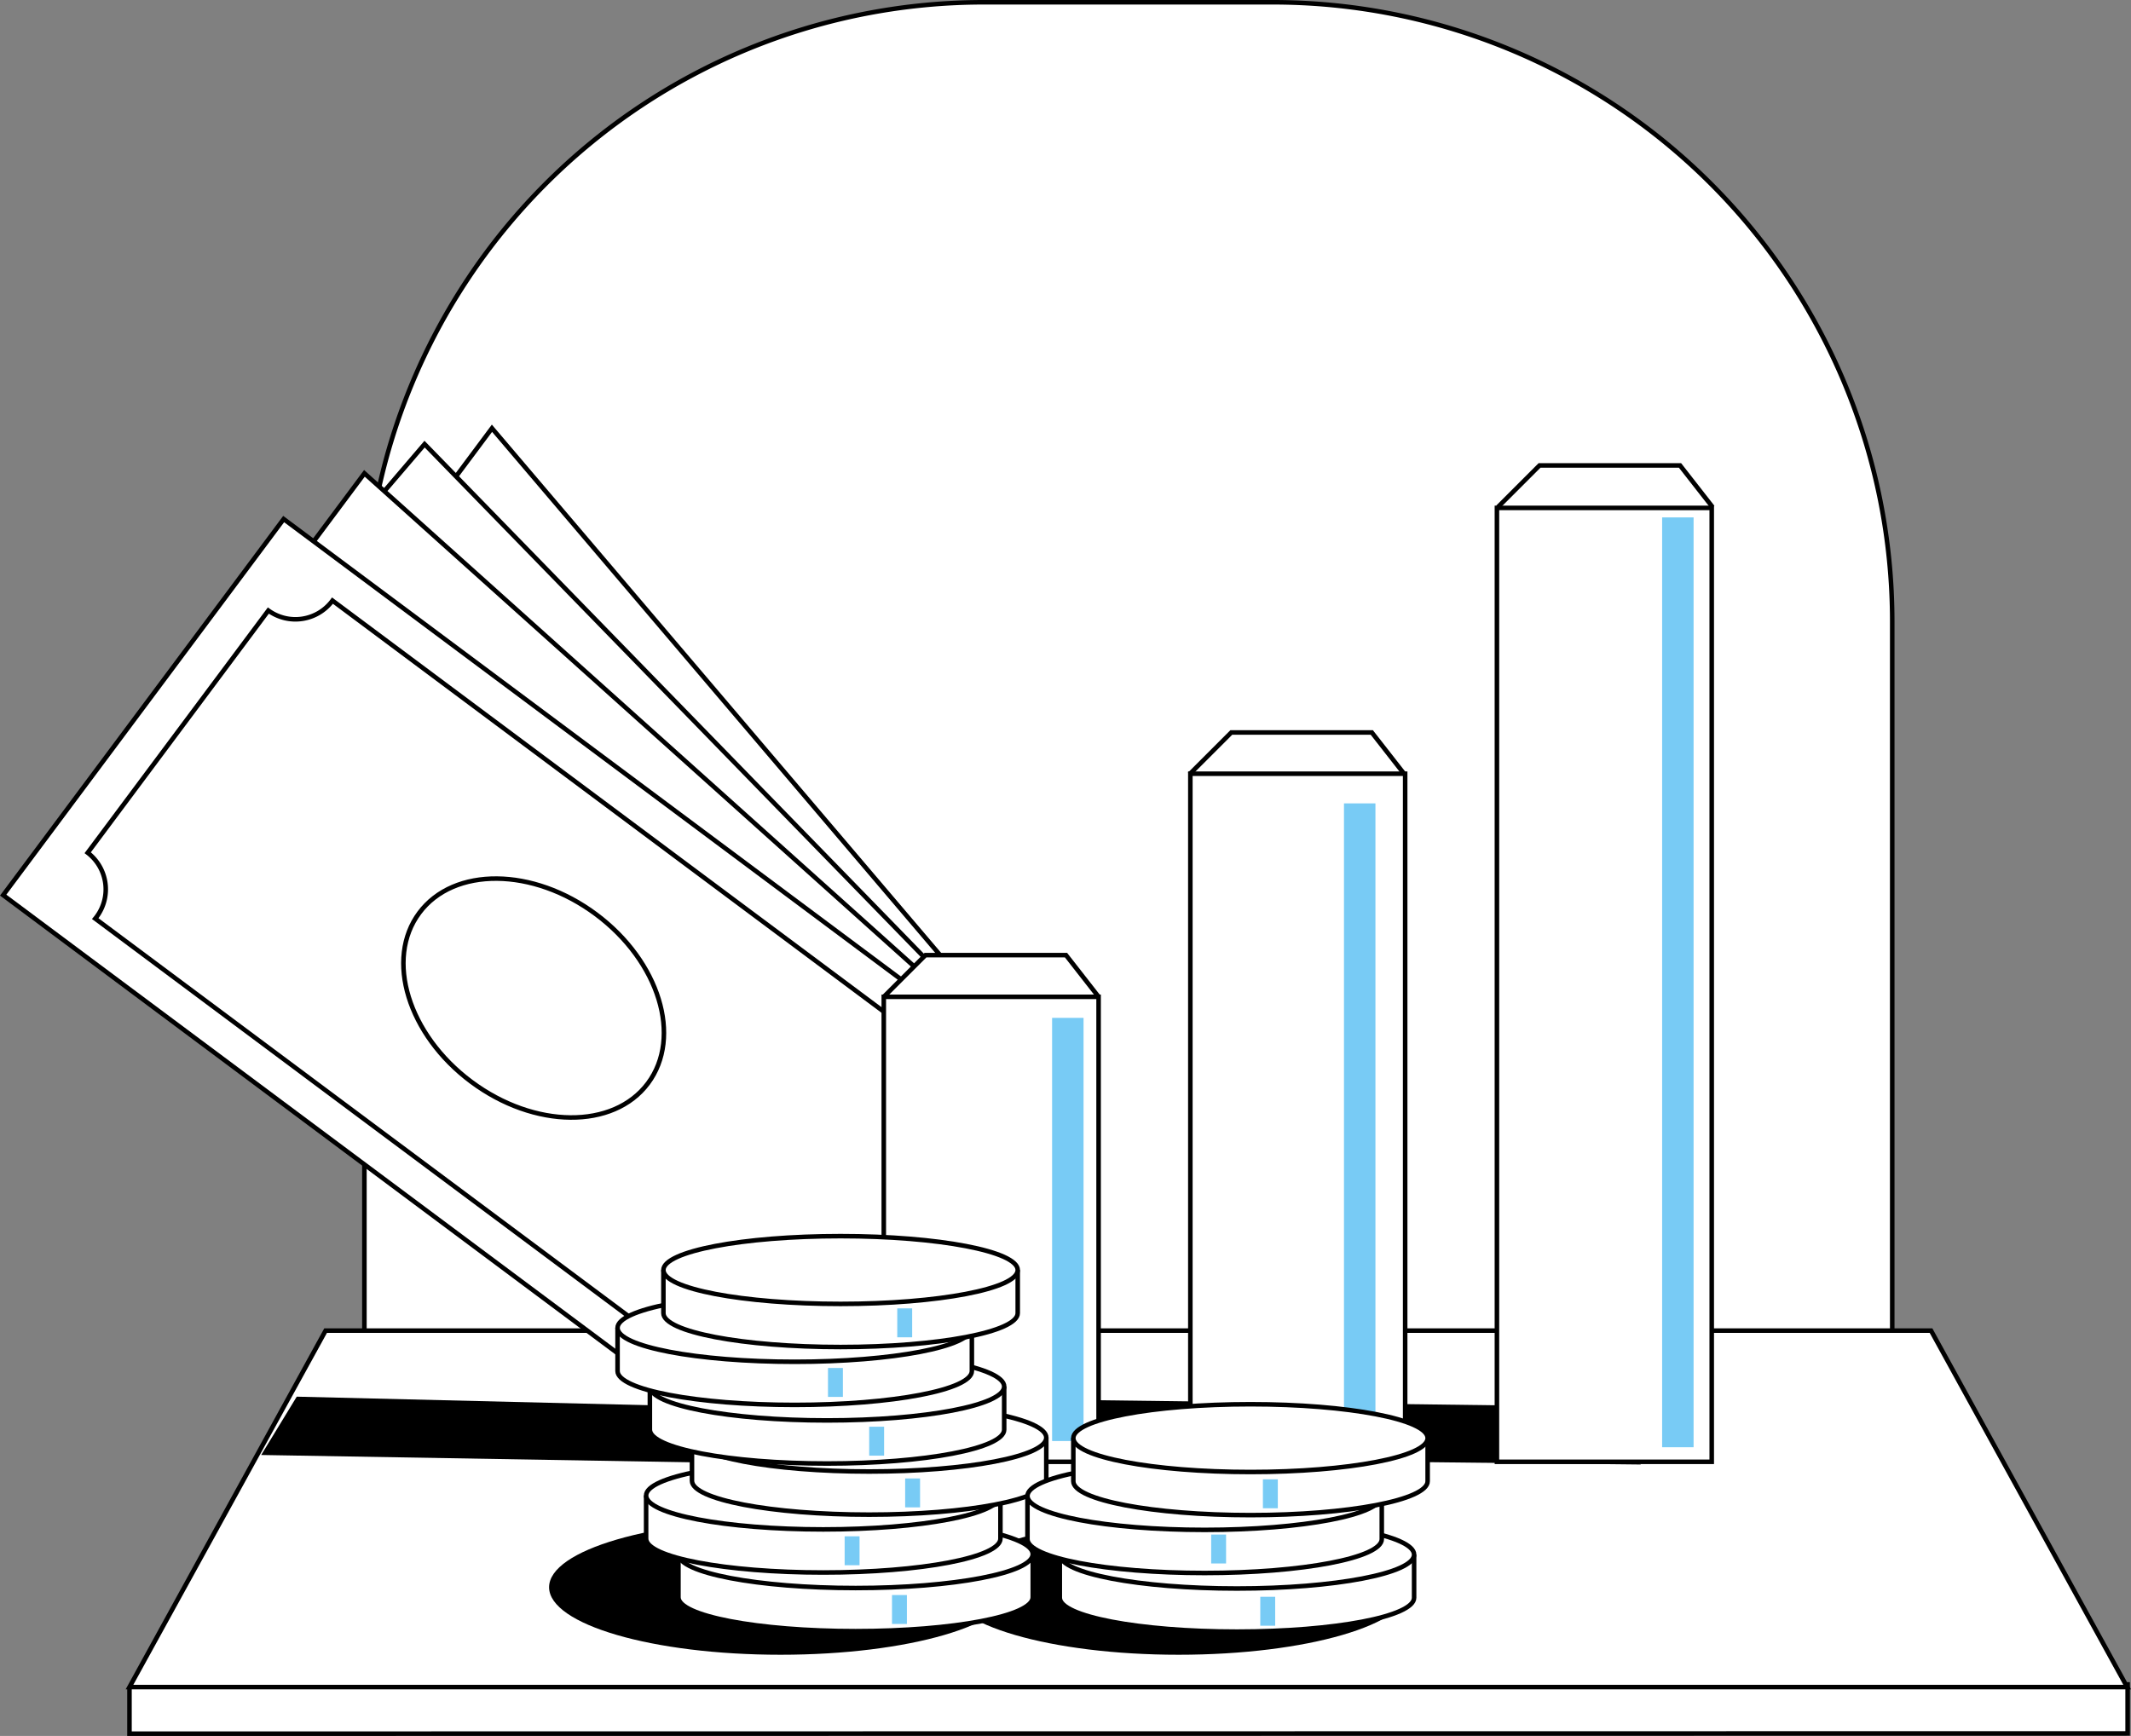 <?xml version="1.0" encoding="UTF-8"?>
<svg xmlns="http://www.w3.org/2000/svg" width="938.03" height="764.285" viewBox="0 0 938.03 764.285">
  <rect x="0" y="0" width="938.03" height="764.285" fill="#808080" stroke="none"/>
  <g id="Group_475" data-name="Group 475" transform="translate(-579.46 -186.622)">
    <path id="Path_426" data-name="Path 426" d="M625.94,789.513v20.514l879.549-.116V787.346" transform="translate(10.515 139.88)" fill="#fff" stroke="#000" stroke-width="2"></path>
    <path id="Rectangle_188" data-name="Rectangle 188" d="M272.665,0H399.859A272.665,272.665,0,0,1,672.524,272.665v347.98a0,0,0,0,1,0,0H0a0,0,0,0,1,0,0V272.665A272.665,272.665,0,0,1,272.665,0Z" transform="translate(739.865 187.622)" fill="#fff" stroke="#000" stroke-width="2"></path>
    <path id="Path_427" data-name="Path 427" d="M1505.284,818.782H625.94l86.327-156.928h706.691Z" transform="translate(10.515 110.61)" fill="#fff" stroke="#000" stroke-width="2"></path>
    <ellipse id="Ellipse_70" data-name="Ellipse 70" cx="101.897" cy="29.72" rx="101.897" ry="29.72" transform="translate(821.156 855.716)"></ellipse>
    <ellipse id="Ellipse_71" data-name="Ellipse 71" cx="101.897" cy="29.72" rx="101.897" ry="29.72" transform="translate(996.389 855.716)"></ellipse>
    <path id="Path_428" data-name="Path 428" d="M688.6,685.42,672.953,711.1l245.6,4.187-59.44-25.719Z" transform="translate(21.48 116.107)"></path>
    <path id="Path_429" data-name="Path 429" d="M875.9,685.42,851.212,711.1l387.51,4.187-36.294-25.719Z" transform="translate(63.057 116.107)"></path>
    <path id="Path_430" data-name="Path 430" d="M1004.325,466.665l18.36-18.36h61.852l14.343,18.36" transform="translate(98.77 60.802)" fill="#fff" stroke="#000" stroke-width="2"></path>
    <path id="Path_431" data-name="Path 431" d="M1114.34,371.338l18.36-18.36h61.852l14.343,18.36" transform="translate(124.43 38.568)" fill="#fff" stroke="#000" stroke-width="2"></path>
    <g id="Group_476" data-name="Group 476" transform="translate(580.859 375.174)">
      <path id="Path_432" data-name="Path 432" d="M1017.57,624.353,714.417,355.8l-24.4,34.121L978.132,623.257Z" transform="translate(-555.399 -335.949)" fill="#fff"></path>
      <path id="Path_433" data-name="Path 433" d="M1010.2,635.876,758.33,339.7l-15.9,21.325" transform="translate(-543.175 -339.703)" fill="#fff" stroke="#000" stroke-width="2"></path>
      <path id="Path_434" data-name="Path 434" d="M691.7,388.16l22.32-29.93,308.007,276.324L740.5,345.369,722.261,366.7" transform="translate(-555.006 -338.381)" fill="#fff" stroke="#000" stroke-width="2"></path>
      <g id="Group_475-2" data-name="Group 475" transform="translate(0 39.974)">
        <rect id="Rectangle_189" data-name="Rectangle 189" width="428.567" height="206.536" transform="translate(123.468 0) rotate(36.713)" fill="#fff" stroke="#000" stroke-width="2"></rect>
        <path id="Path_435" data-name="Path 435" d="M1004.168,639.481,924.658,746.1a20.3,20.3,0,0,0-28.349,4.192q-.29.388-.559.792L614.344,541.231c.207-.248.407-.5.6-.76a20.293,20.293,0,0,0-3.914-28.24L690.548,405.6a20.293,20.293,0,0,0,28.183-4.305l.047-.063,281.366,209.821-.047.063A20.3,20.3,0,0,0,1004.168,639.481Z" transform="translate(-573.823 -365.326)" fill="none" stroke="#000" stroke-width="2"></path>
        <ellipse id="Ellipse_72" data-name="Ellipse 72" cx="45.97" cy="62.772" rx="45.97" ry="62.772" transform="translate(155.711 210.21) rotate(-53.287)" fill="none" stroke="#000" stroke-width="2"></ellipse>
      </g>
    </g>
    <rect id="Rectangle_190" data-name="Rectangle 190" width="94.555" height="302.942" transform="translate(1103.433 527.266)" fill="#fff" stroke="#000" stroke-width="2"></rect>
    <rect id="Rectangle_191" data-name="Rectangle 191" width="94.555" height="419.973" transform="translate(1238.38 410.235)" fill="#fff" stroke="#000" stroke-width="2"></rect>
    <rect id="Rectangle_192" data-name="Rectangle 192" width="13.848" height="283.469" transform="translate(1171.056 540.323)" fill="#78cbf5"></rect>
    <path id="Path_436" data-name="Path 436" d="M895.175,546.152l18.36-18.36h61.852l14.343,18.36" transform="translate(73.311 79.342)" fill="#fff" stroke="#000" stroke-width="2"></path>
    <rect id="Rectangle_193" data-name="Rectangle 193" width="94.555" height="204.715" transform="translate(968.486 625.493)" fill="#fff" stroke="#000" stroke-width="2"></rect>
    <rect id="Rectangle_194" data-name="Rectangle 194" width="13.848" height="186.3" transform="translate(1042.573 634.758)" fill="#78cbf5"></rect>
    <g id="Group_480" data-name="Group 480" transform="translate(863.869 804.653)">
      <path id="Path_437" data-name="Path 437" d="M836.326,749.34h.021" transform="translate(-804.284 -673.637)" fill="#fff" stroke="#000" stroke-width="2"></path>
      <g id="Group_477" data-name="Group 477" transform="translate(14.23 51.294)">
        <path id="Path_438" data-name="Path 438" d="M821.883,741.644v18.99c0,8.242,34.917,14.912,77.98,14.912s77.982-6.671,77.982-14.912l0,0V741.644" transform="translate(-821.883 -726.726)" fill="#fff" stroke="#000" stroke-width="2"></path>
        <path id="Path_439" data-name="Path 439" d="M933.909,749.34h-.021" transform="translate(-795.759 -724.931)" fill="#fff" stroke="#000" stroke-width="2"></path>
        <ellipse id="Ellipse_73" data-name="Ellipse 73" cx="77.982" cy="14.918" rx="77.982" ry="14.918" transform="translate(0)" fill="#fff" stroke="#000" stroke-width="2"></ellipse>
      </g>
      <g id="Group_478" data-name="Group 478" transform="translate(0 25.481)">
        <path id="Path_440" data-name="Path 440" d="M810.345,720.714V739.7c0,8.24,34.917,14.912,77.982,14.912s77.981-6.672,77.981-14.912l0,0V720.714" transform="translate(-810.344 -705.795)" fill="#fff" stroke="#000" stroke-width="2"></path>
        <path id="Path_441" data-name="Path 441" d="M922.37,728.41h-.02" transform="translate(-784.22 -704)" fill="#fff" stroke="#000" stroke-width="2"></path>
        <ellipse id="Ellipse_74" data-name="Ellipse 74" cx="77.982" cy="14.918" rx="77.982" ry="14.918" transform="translate(0.001)" fill="#fff" stroke="#000" stroke-width="2"></ellipse>
      </g>
      <g id="Group_479" data-name="Group 479" transform="translate(20.187)">
        <path id="Path_442" data-name="Path 442" d="M826.713,700.052v18.989c0,8.241,34.917,14.912,77.98,14.912s77.981-6.672,77.981-14.912l0,0V700.052" transform="translate(-826.713 -685.133)" fill="#fff" stroke="#000" stroke-width="2"></path>
        <path id="Path_443" data-name="Path 443" d="M938.739,707.748h-.021" transform="translate(-800.589 -683.338)" fill="#fff" stroke="#000" stroke-width="2"></path>
        <ellipse id="Ellipse_75" data-name="Ellipse 75" cx="77.982" cy="14.918" rx="77.982" ry="14.918" transform="translate(0)" fill="#fff" stroke="#000" stroke-width="2"></ellipse>
      </g>
    </g>
    <g id="Group_484" data-name="Group 484" transform="translate(851.294 730.856)">
      <path id="Path_444" data-name="Path 444" d="M826.129,689.5h.021" transform="translate(-794.087 -613.797)" fill="#fff" stroke="#000" stroke-width="2"></path>
      <g id="Group_481" data-name="Group 481" transform="translate(14.23 51.294)">
        <path id="Path_445" data-name="Path 445" d="M811.686,681.8v18.99c0,8.24,34.917,14.912,77.98,14.912s77.981-6.672,77.981-14.912l0,0V681.8" transform="translate(-811.686 -666.886)" fill="#fff" stroke="#000" stroke-width="2"></path>
        <path id="Path_446" data-name="Path 446" d="M923.712,689.5h-.021" transform="translate(-785.562 -665.091)" fill="#fff" stroke="#000" stroke-width="2"></path>
        <ellipse id="Ellipse_76" data-name="Ellipse 76" cx="77.982" cy="14.918" rx="77.982" ry="14.918" transform="translate(0)" fill="#fff" stroke="#000" stroke-width="2"></ellipse>
      </g>
      <g id="Group_482" data-name="Group 482" transform="translate(0 25.481)">
        <path id="Path_447" data-name="Path 447" d="M800.148,660.874v18.989c0,8.241,34.917,14.912,77.982,14.912s77.982-6.672,77.982-14.912l0,0V660.874" transform="translate(-800.147 -645.956)" fill="#fff" stroke="#000" stroke-width="2"></path>
        <path id="Path_448" data-name="Path 448" d="M912.174,668.57h-.021" transform="translate(-774.023 -644.161)" fill="#fff" stroke="#000" stroke-width="2"></path>
        <ellipse id="Ellipse_77" data-name="Ellipse 77" cx="77.982" cy="14.918" rx="77.982" ry="14.918" transform="translate(0.001)" fill="#fff" stroke="#000" stroke-width="2"></ellipse>
      </g>
      <g id="Group_483" data-name="Group 483" transform="translate(20.187)">
        <path id="Path_449" data-name="Path 449" d="M816.516,640.212V659.2c0,8.241,34.917,14.912,77.982,14.912s77.98-6.672,77.98-14.912l0,0V640.212" transform="translate(-816.516 -625.294)" fill="#fff" stroke="#000" stroke-width="2"></path>
        <path id="Path_450" data-name="Path 450" d="M928.542,647.908h-.021" transform="translate(-790.392 -623.498)" fill="#fff" stroke="#000" stroke-width="2"></path>
        <ellipse id="Ellipse_78" data-name="Ellipse 78" cx="77.982" cy="14.918" rx="77.982" ry="14.918" transform="translate(0)" fill="#fff" stroke="#000" stroke-width="2"></ellipse>
      </g>
    </g>
    <g id="Group_488" data-name="Group 488" transform="translate(1031.733 804.863)">
      <path id="Path_451" data-name="Path 451" d="M972.442,749.511h.02" transform="translate(-940.4 -673.807)" fill="#fff" stroke="#000" stroke-width="2"></path>
      <g id="Group_485" data-name="Group 485" transform="translate(14.23 51.294)">
        <path id="Path_452" data-name="Path 452" d="M958,741.815V760.8c0,8.241,34.917,14.912,77.98,14.912s77.981-6.672,77.981-14.912l0,0V741.815" transform="translate(-957.999 -726.896)" fill="#fff" stroke="#000" stroke-width="2"></path>
        <path id="Path_453" data-name="Path 453" d="M1070.025,749.511H1070" transform="translate(-931.875 -725.101)" fill="#fff" stroke="#000" stroke-width="2"></path>
        <ellipse id="Ellipse_79" data-name="Ellipse 79" cx="77.982" cy="14.918" rx="77.982" ry="14.918" transform="translate(0)" fill="#fff" stroke="#000" stroke-width="2"></ellipse>
      </g>
      <g id="Group_486" data-name="Group 486" transform="translate(0 25.481)">
        <path id="Path_454" data-name="Path 454" d="M946.461,720.884v18.989c0,8.241,34.917,14.912,77.981,14.912s77.98-6.672,77.98-14.912l0,0V720.884" transform="translate(-946.46 -705.966)" fill="#fff" stroke="#000" stroke-width="2"></path>
        <path id="Path_455" data-name="Path 455" d="M1058.486,728.58h-.02" transform="translate(-920.336 -704.171)" fill="#fff" stroke="#000" stroke-width="2"></path>
        <ellipse id="Ellipse_80" data-name="Ellipse 80" cx="77.982" cy="14.918" rx="77.982" ry="14.918" transform="translate(0.001)" fill="#fff" stroke="#000" stroke-width="2"></ellipse>
      </g>
      <g id="Group_487" data-name="Group 487" transform="translate(20.187)">
        <path id="Path_456" data-name="Path 456" d="M962.829,700.222v18.99c0,8.24,34.917,14.912,77.98,14.912s77.981-6.672,77.981-14.912l0,0V700.222" transform="translate(-962.829 -685.304)" fill="#fff" stroke="#000" stroke-width="2"></path>
        <path id="Path_457" data-name="Path 457" d="M1074.855,707.918h-.021" transform="translate(-936.705 -683.509)" fill="#fff" stroke="#000" stroke-width="2"></path>
        <ellipse id="Ellipse_81" data-name="Ellipse 81" cx="77.982" cy="14.918" rx="77.982" ry="14.918" transform="translate(0)" fill="#fff" stroke="#000" stroke-width="2"></ellipse>
      </g>
    </g>
    <rect id="Rectangle_195" data-name="Rectangle 195" width="13.848" height="409.373" transform="translate(1311.102 414.419)" fill="#78cbf5"></rect>
    <rect id="Rectangle_196" data-name="Rectangle 196" width="6.562" height="12.737" transform="translate(974.419 762.654)" fill="#78cbf5"></rect>
    <rect id="Rectangle_197" data-name="Rectangle 197" width="6.562" height="12.737" transform="translate(943.927 788.9)" fill="#78cbf5"></rect>
    <rect id="Rectangle_198" data-name="Rectangle 198" width="6.562" height="12.737" transform="translate(977.892 837.533)" fill="#78cbf5"></rect>
    <rect id="Rectangle_199" data-name="Rectangle 199" width="6.562" height="12.737" transform="translate(951.26 863.007)" fill="#78cbf5"></rect>
    <rect id="Rectangle_200" data-name="Rectangle 200" width="6.562" height="12.737" transform="translate(972.103 888.867)" fill="#78cbf5"></rect>
    <rect id="Rectangle_201" data-name="Rectangle 201" width="6.562" height="12.737" transform="translate(1134.212 889.639)" fill="#78cbf5"></rect>
    <rect id="Rectangle_202" data-name="Rectangle 202" width="6.562" height="12.737" transform="translate(1112.597 862.235)" fill="#78cbf5"></rect>
    <rect id="Rectangle_203" data-name="Rectangle 203" width="6.562" height="12.737" transform="translate(1135.37 837.919)" fill="#78cbf5"></rect>
    <rect id="Rectangle_204" data-name="Rectangle 204" width="6.562" height="12.737" transform="translate(962.067 814.76)" fill="#78cbf5"></rect>
  </g>
</svg>
